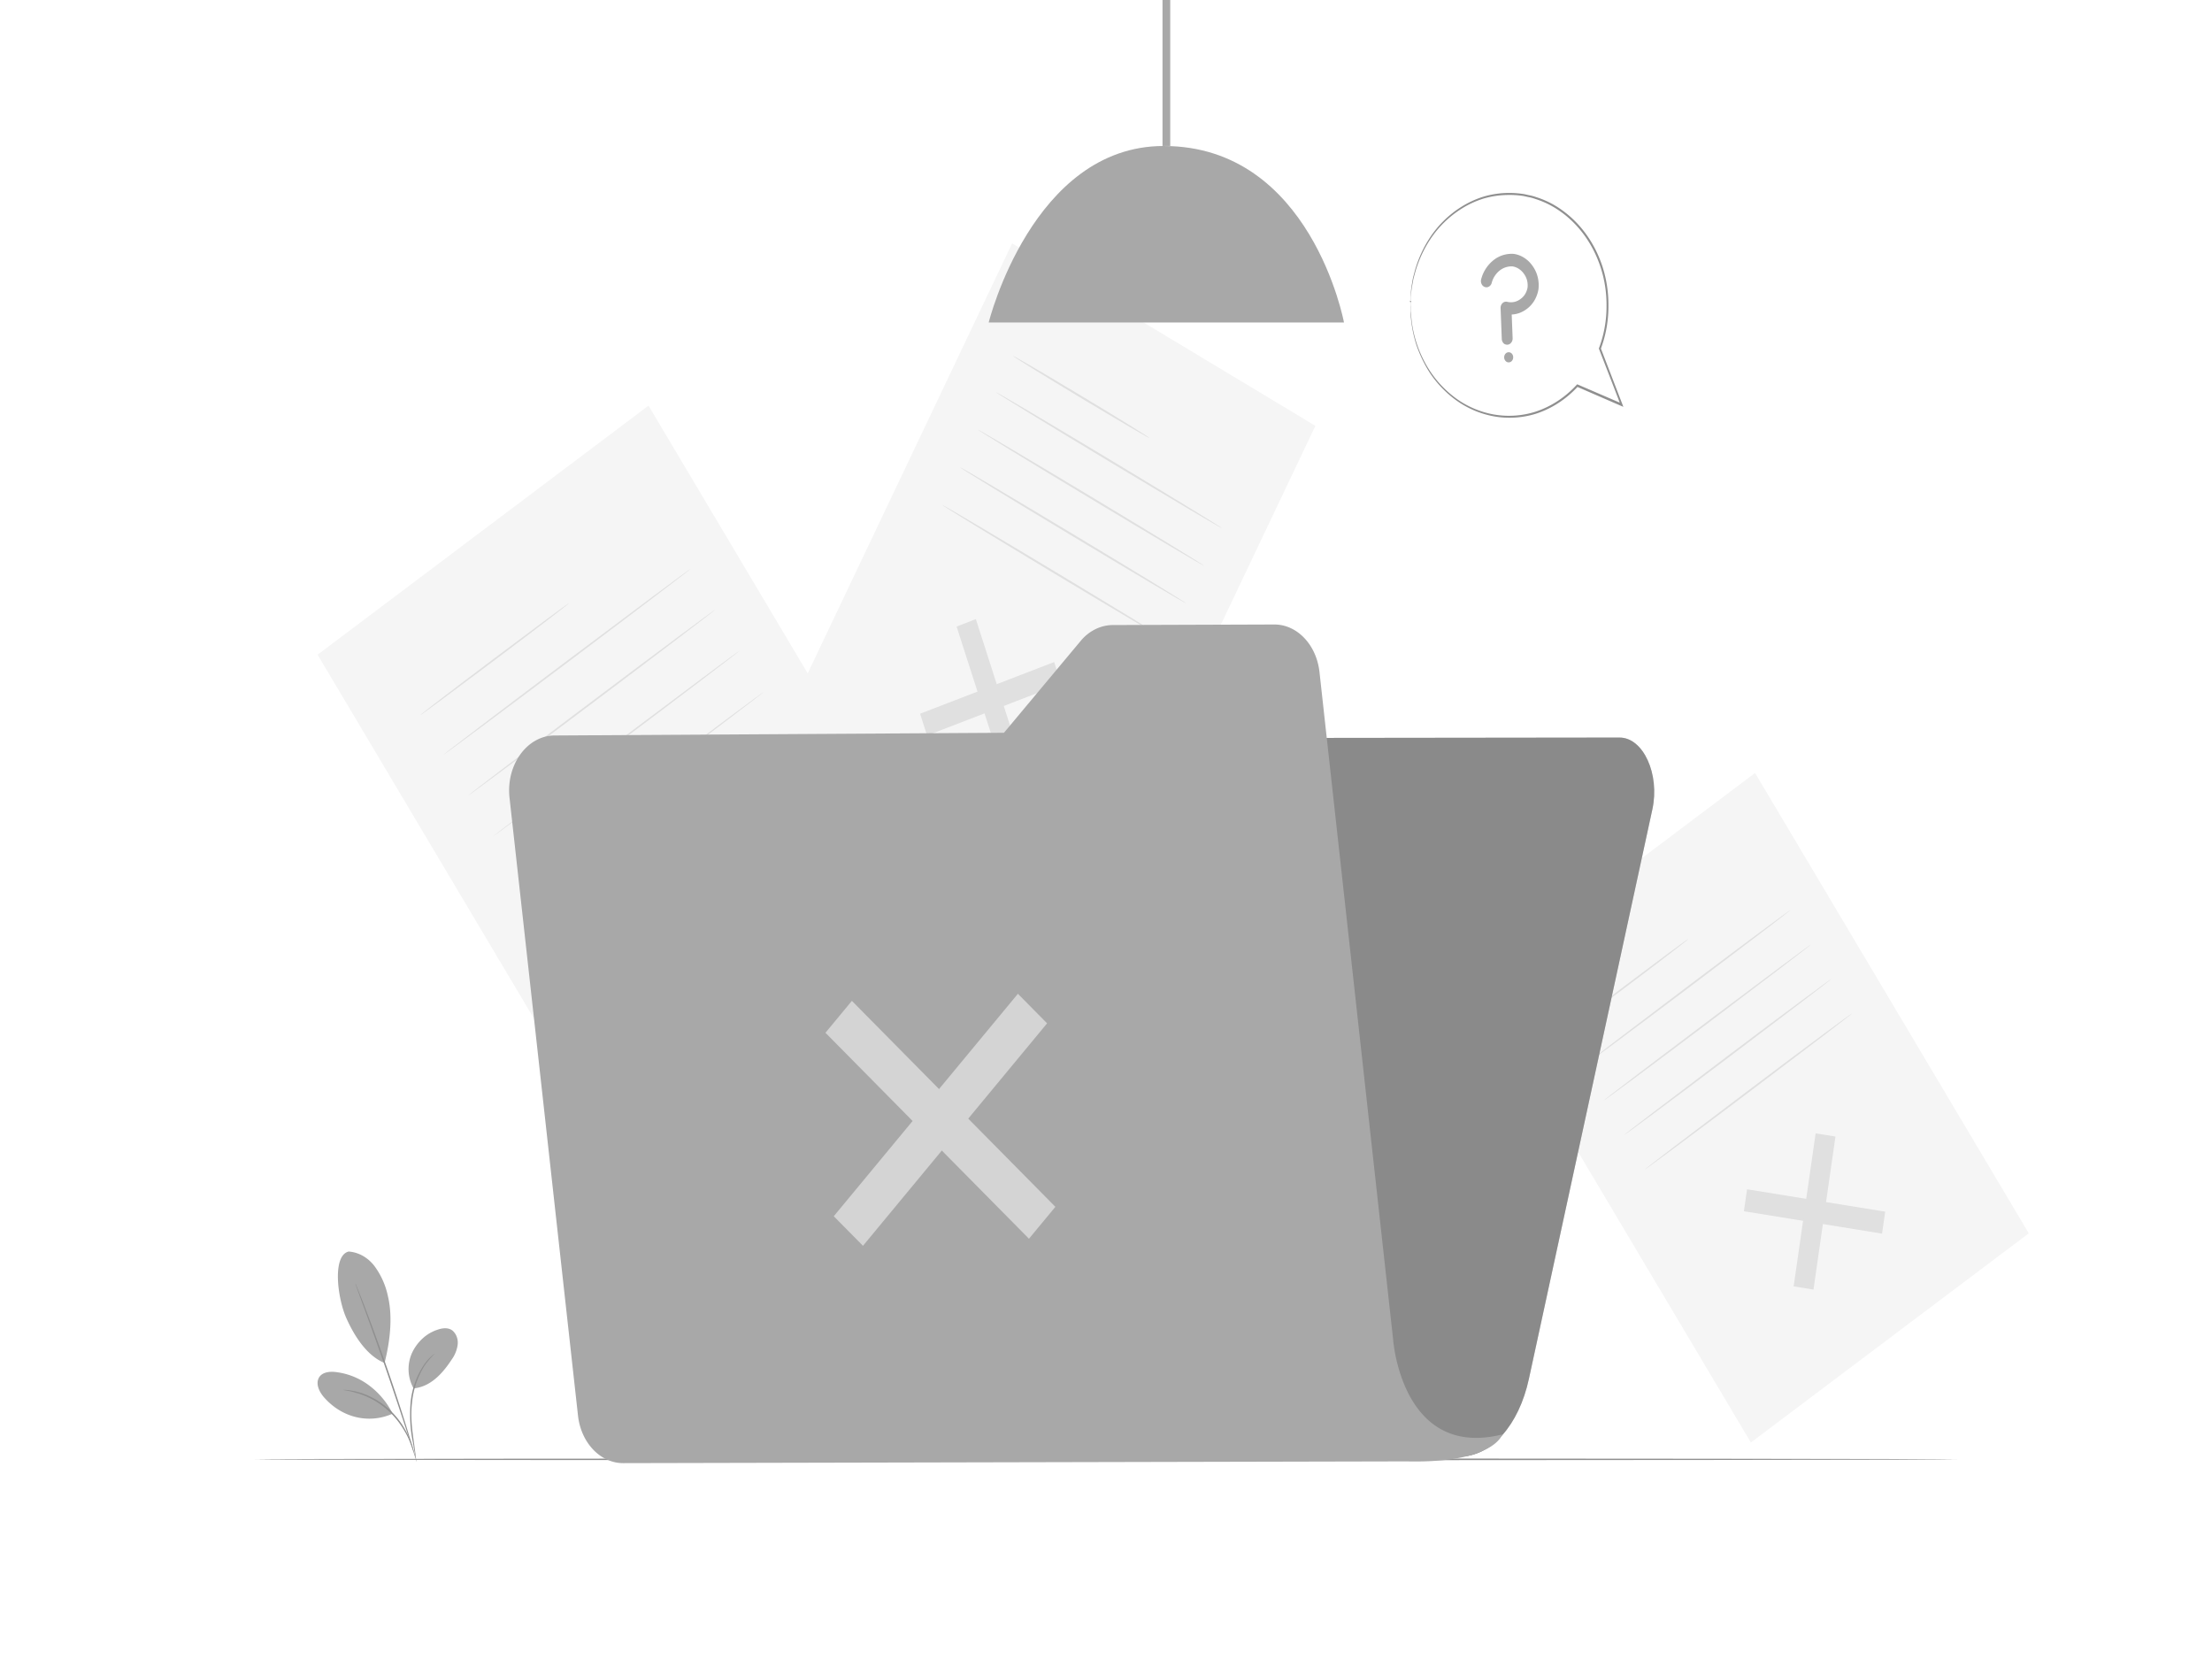 <svg width="204" height="153" fill="none" xmlns="http://www.w3.org/2000/svg"><path fill="#fff" d="M0 0h204v153H0z"/><path d="M59.808 37.412 29.29 60.379l30.06 50.555L89.87 87.967l-30.06-50.555Z" fill="#F5F5F5"/><path d="m74.098 85.576-.345 2.411-15.172-2.46.345-2.411 15.172 2.46Z" fill="#E0E0E0"/><path d="m66.458 76.974 2.176.352-2.413 16.806-2.178-.355 2.415-16.803ZM52.496 55.616c.022.033-3.036 2.38-6.83 5.232-3.794 2.852-6.887 5.141-6.909 5.104-.022-.036 3.036-2.38 6.83-5.235 3.794-2.855 6.874-5.138 6.909-5.101ZM63.708 52.446c.022.036-5.065 3.904-11.359 8.641S40.925 69.634 40.91 69.6c-.017-.034 5.059-3.908 11.361-8.645 6.302-4.736 11.416-8.546 11.438-8.51ZM65.957 56.227c.022.037-5.064 3.908-11.358 8.645-6.294 4.737-11.424 8.546-11.44 8.51-.017-.037 5.064-3.905 11.36-8.645 6.297-4.74 11.417-8.546 11.438-8.51ZM68.207 60.013c.022.037-5.065 3.908-11.359 8.641-6.294 4.734-11.424 8.55-11.424 8.513 0-.036 5.062-3.907 11.359-8.644s11.402-8.547 11.424-8.51ZM70.448 63.798c.022.037-5.065 3.905-11.359 8.642-6.294 4.736-11.424 8.546-11.437 8.51-.014-.037 5.07-3.905 11.372-8.642s11.424-8.547 11.424-8.51Z" fill="#E0E0E0"/><path d="m161.859 71.287-25.631 19.289 25.245 42.457 25.631-19.289-25.245-42.457Z" fill="#F5F5F5"/><path d="m173.862 111.745-.291 2.026-12.743-2.066.294-2.025 12.74 2.065Z" fill="#E0E0E0"/><path d="m167.446 104.521 1.828.296-2.027 14.113-1.83-.297 2.029-14.112ZM155.709 86.598c.022.037-2.543 2.01-5.731 4.407-3.188 2.396-5.788 4.311-5.81 4.284-.022-.028 2.546-2.008 5.731-4.407s5.788-4.336 5.81-4.284ZM165.134 83.92c.022.037-4.246 3.293-9.52 7.268-5.274 3.975-9.591 7.176-9.613 7.14-.021-.038 4.246-3.293 9.52-7.271 5.274-3.978 9.583-7.173 9.613-7.136ZM167.024 87.097c.022.037-4.246 3.293-9.52 7.27-5.274 3.978-9.591 7.173-9.612 7.136-.022-.036 4.232-3.277 9.52-7.255 5.287-3.978 9.596-7.185 9.612-7.151ZM168.912 90.27c.022.037-4.249 3.293-9.52 7.27-5.271 3.979-9.591 7.173-9.613 7.137-.021-.037 4.246-3.29 9.52-7.27 5.274-3.982 9.594-7.167 9.613-7.137ZM170.816 93.455c.022.037-4.246 3.29-9.52 7.268-5.274 3.978-9.591 7.173-9.613 7.139-.021-.034 4.246-3.293 9.52-7.271 5.275-3.978 9.578-7.172 9.613-7.136Z" fill="#E0E0E0"/><path d="M121.31 39.272 93.343 22.444 71.318 68.772l27.967 16.827 22.025-46.327Z" fill="#F5F5F5"/><path d="m94.498 71.105-1.773.683-4.504-14.006 1.776-.685 4.501 14.008Z" fill="#E0E0E0"/><path d="m97.218 61.056.647 2.01L85.5 67.832l-.647-2.01 12.365-4.765ZM106.004 40.392c-.022.046-2.856-1.613-6.335-3.703s-6.278-3.825-6.256-3.87c.022-.047 2.859 1.612 6.338 3.702 3.478 2.09 6.275 3.822 6.253 3.87ZM112.717 48.724c-.022.046-4.717-2.732-10.486-6.202-5.769-3.47-10.425-6.322-10.404-6.368.022-.046 4.714 2.73 10.483 6.202 5.769 3.474 10.429 6.322 10.407 6.368ZM111.068 52.191c-.021.046-4.716-2.73-10.485-6.203-5.77-3.473-10.426-6.321-10.404-6.367.022-.046 4.713 2.732 10.483 6.202 5.769 3.47 10.428 6.322 10.406 6.368ZM109.42 55.659c-.022.046-4.716-2.73-10.485-6.2-5.77-3.47-10.426-6.313-10.404-6.368.021-.055 4.713 2.73 10.482 6.2 5.77 3.47 10.429 6.322 10.407 6.368ZM107.772 59.125c-.022.046-4.717-2.73-10.486-6.2-5.769-3.47-10.428-6.321-10.404-6.367.025-.046 4.714 2.73 10.483 6.2s10.429 6.321 10.407 6.367Z" fill="#E0E0E0"/><path opacity=".2" d="M107.916 0h-.702v13.458h.702V0Z" fill="#6D6D6D"/><path d="M91.183 29.74h32.765s-3.025-16.276-16.63-16.276c-12.102 0-16.135 16.276-16.135 16.276ZM107.916 0h-.702v13.458h.702V0Z" fill="#A8A8A8"/><path d="M180.518 134.588c0 .043-35.156.079-78.515.079-43.36 0-78.521-.027-78.521-.079 0-.052 35.15-.08 78.521-.08 43.37 0 78.515.034 78.515.08Z" fill="#8F8F8F"/><path d="M32.175 115.423c.46.037.908.178 1.319.415.41.237.774.564 1.069.962a7.139 7.139 0 0 1 1.216 2.754c.46 1.934.177 4.22-.313 6.144-1.86-.749-3.011-2.983-3.536-4.158-.816-1.854-1.303-5.771.237-6.12M38.145 128.045a3.575 3.575 0 0 1-.463-1.628 3.63 3.63 0 0 1 .327-1.67 4.28 4.28 0 0 1 .98-1.322 3.75 3.75 0 0 1 1.36-.793c.454-.159.982-.223 1.376.074.178.151.316.353.4.585.086.232.113.485.081.734a3.01 3.01 0 0 1-.544 1.352c-.905 1.38-2.004 2.528-3.536 2.668" fill="#A8A8A8"/><path d="M38.352 134.511a2.19 2.19 0 0 1-.084-.401c-.05-.287-.114-.658-.193-1.101a12.969 12.969 0 0 1-.202-3.706 7.55 7.55 0 0 1 1.222-3.43c.205-.299.441-.57.704-.805.072-.064.146-.123.223-.177a.32.32 0 0 1 .082-.056 7.458 7.458 0 0 0-.939 1.099 7.858 7.858 0 0 0-1.164 3.39c-.174 1.426.041 2.733.166 3.672.065.469.12.848.15 1.111.021.134.033.269.035.404Z" fill="#8F8F8F"/><path d="M32.773 118.37c.031.048.057.1.077.156.049.122.114.275.19.468.166.407.397.997.677 1.729.56 1.466 1.311 3.503 2.095 5.774.783 2.271 1.45 4.342 1.904 5.851.234.752.416 1.364.544 1.79.057.202.1.364.136.489.02.057.033.115.04.175a.822.822 0 0 1-.065-.165c-.04-.123-.092-.282-.16-.481l-.574-1.775a362.93 362.93 0 0 0-1.948-5.832c-.78-2.267-1.52-4.312-2.059-5.786-.272-.726-.481-1.316-.636-1.748-.071-.196-.128-.352-.172-.477a1.212 1.212 0 0 1-.049-.168Z" fill="#8F8F8F"/><path d="M36.14 130.234a7.359 7.359 0 0 0-2.256-2.578 6.346 6.346 0 0 0-3.053-1.134c-.544-.043-1.213.061-1.458.612-.245.551.082 1.224.457 1.671.798.938 1.825 1.59 2.95 1.873a5.24 5.24 0 0 0 3.38-.282" fill="#A8A8A8"/><path d="M31.669 128.18c.115-.007.23-.001.345.015.134.008.268.026.4.052.155.034.337.052.528.113.213.051.423.117.628.196.239.086.472.189.7.306a7.42 7.42 0 0 1 1.473.983c.452.398.86.854 1.22 1.358.154.22.296.45.426.689.117.206.224.42.321.639.082.179.154.363.218.551.054.139.1.282.138.428.04.122.07.249.09.377-.03 0-.16-.526-.527-1.31-.1-.21-.21-.415-.33-.612a7.845 7.845 0 0 0-.43-.67 7.428 7.428 0 0 0-2.649-2.301c-.236-.116-.462-.227-.682-.306a5.5 5.5 0 0 0-.618-.211c-.761-.236-1.254-.263-1.251-.297Z" fill="#8F8F8F"/><path d="m81.328 71.77-9.629 55.63-1.251 7.283 64.192-.349c2.883-.015 5.44-2.895 6.362-7.172l11.386-52.52c.704-3.246-.84-6.624-3.027-6.621l-64.987.076c-1.414-.003-2.681 1.503-3.046 3.672Z" fill="#A8A8A8"/><path d="m81.328 71.77-9.629 55.63-1.251 7.283 64.192-.349c2.883-.015 5.44-2.895 6.362-7.172l11.386-52.52c.704-3.246-.84-6.624-3.027-6.621l-64.987.076c-1.414-.003-2.681 1.503-3.046 3.672Z" fill="#6D6D6D" opacity=".5"/><path d="m128.49 123.624-6.8-61.631c-.272-2.525-2.065-4.41-4.178-4.4l-14.906.051c-.553.007-1.1.141-1.607.394a4.13 4.13 0 0 0-1.338 1.075l-7.072 8.467-41.453.251c-2.532.015-4.48 2.714-4.145 5.744l6.313 56.962c.272 2.521 2.064 4.403 4.172 4.4l72.257-.162c8.046.186 8.816-2.485 8.816-2.485-9.238 2.298-10.059-8.651-10.059-8.666Z" fill="#A8A8A8"/><g opacity=".5" fill="#fff"><path d="m97.332 111.298-2.437 2.944-18.768-18.996 2.437-2.944 18.768 18.996Z"/><path d="m93.875 91.65 2.693 2.726-16.98 20.518-2.696-2.727L93.875 91.65Z"/></g><path d="M138.807 31.757a.518.518 0 0 1-.218-.199.6.6 0 0 1-.089-.3l-.109-2.84a.623.623 0 0 1 .042-.256.578.578 0 0 1 .14-.21.487.487 0 0 1 .208-.116.454.454 0 0 1 .233.001c.21.051.428.054.639.007.212-.047.412-.142.59-.28.164-.116.304-.269.413-.448.109-.18.184-.384.221-.598a1.85 1.85 0 0 0-.042-.646 1.709 1.709 0 0 0-.263-.578 1.723 1.723 0 0 0-.471-.482 1.521 1.521 0 0 0-.6-.243 1.754 1.754 0 0 0-1.202.387 2.15 2.15 0 0 0-.73 1.143.556.556 0 0 1-.243.327.457.457 0 0 1-.376.047.518.518 0 0 1-.301-.259.637.637 0 0 1-.059-.42A3.305 3.305 0 0 1 137.729 24a2.69 2.69 0 0 1 1.888-.584c.35.052.686.183.989.384.303.201.567.47.777.787.203.296.353.634.438.995.086.361.106.738.06 1.108a2.96 2.96 0 0 1-.378 1.032 2.616 2.616 0 0 1-.71.78c-.409.308-.885.483-1.377.504l.085 2.191a.64.64 0 0 1-.054.278.568.568 0 0 1-.166.214.458.458 0 0 1-.488.055l.014.013ZM139.552 32.92a.513.513 0 0 1-.054.265.445.445 0 0 1-.175.186.378.378 0 0 1-.459-.066.485.485 0 0 1-.129-.23.522.522 0 0 1 .008-.272.47.47 0 0 1 .14-.221.39.39 0 0 1 .387-.074.4.4 0 0 1 .141.09.485.485 0 0 1 .141.321Z" fill="#A8A8A8"/><path d="M130.068 27.751c.011-.06.019-.122.024-.183 0-.135.03-.306.052-.548a7.44 7.44 0 0 1 .133-.881c.035-.172.054-.361.109-.554.054-.193.109-.401.169-.612.314-1.046.773-2.03 1.36-2.916a9.531 9.531 0 0 1 2.858-2.797 8.466 8.466 0 0 1 2.016-.937 8.175 8.175 0 0 1 2.325-.342 8.04 8.04 0 0 1 1.238.073c.209.025.416.086.626.126.211.04.42.098.625.171.857.27 1.673.685 2.418 1.233 1.657 1.21 2.919 2.992 3.596 5.08.364 1.118.549 2.3.544 3.491a10.975 10.975 0 0 1-.568 3.593l-.123.348-.016.046.016.046c.683 1.766 1.36 3.501 1.999 5.18l.115-.146-4.08-1.76-.049-.02-.041.042c-1.079 1.176-2.401 2.034-3.846 2.497a8.088 8.088 0 0 1-3.794.245 8.484 8.484 0 0 1-3.55-1.527 9.83 9.83 0 0 1-2.293-2.402 10.867 10.867 0 0 1-1.741-4.694l-.084-.796c-.025-.232 0-.422-.014-.584-.013-.163 0-.27 0-.358a.05.05 0 0 0 .034-.023.064.064 0 0 0 .012-.043.064.064 0 0 0-.017-.04.05.05 0 0 0-.037-.016.05.05 0 0 0-.037.016.064.064 0 0 0-.017.04.07.07 0 0 0 .011.043c.009.012.021.02.035.023v.948c0 .233.046.499.073.802.09.736.246 1.46.465 2.16.312.925.731 1.8 1.246 2.601a9.965 9.965 0 0 0 2.309 2.448 8.613 8.613 0 0 0 3.6 1.573c1.285.23 2.6.151 3.856-.233 1.463-.467 2.801-1.333 3.895-2.52l-.09.02 4.08 1.77.204.088-.09-.236c-.647-1.68-1.316-3.412-1.996-5.18v.088l.125-.358c.397-1.172.594-2.417.582-3.672a11.39 11.39 0 0 0-.544-3.568c-.691-2.129-1.981-3.946-3.675-5.174a8.34 8.34 0 0 0-2.48-1.255 3.913 3.913 0 0 0-.637-.168c-.212-.043-.421-.104-.633-.125a8.33 8.33 0 0 0-1.254-.08 8.177 8.177 0 0 0-2.361.361 8.747 8.747 0 0 0-2.043.961 9.57 9.57 0 0 0-2.875 2.861c-.585.9-1.037 1.9-1.341 2.962-.057.22-.112.432-.161.612a6.186 6.186 0 0 0-.103.56 6.591 6.591 0 0 0-.114.888 62.84 62.84 0 0 0-.035.55.803.803 0 0 0-.011.202Z" fill="#8F8F8F"/></svg>